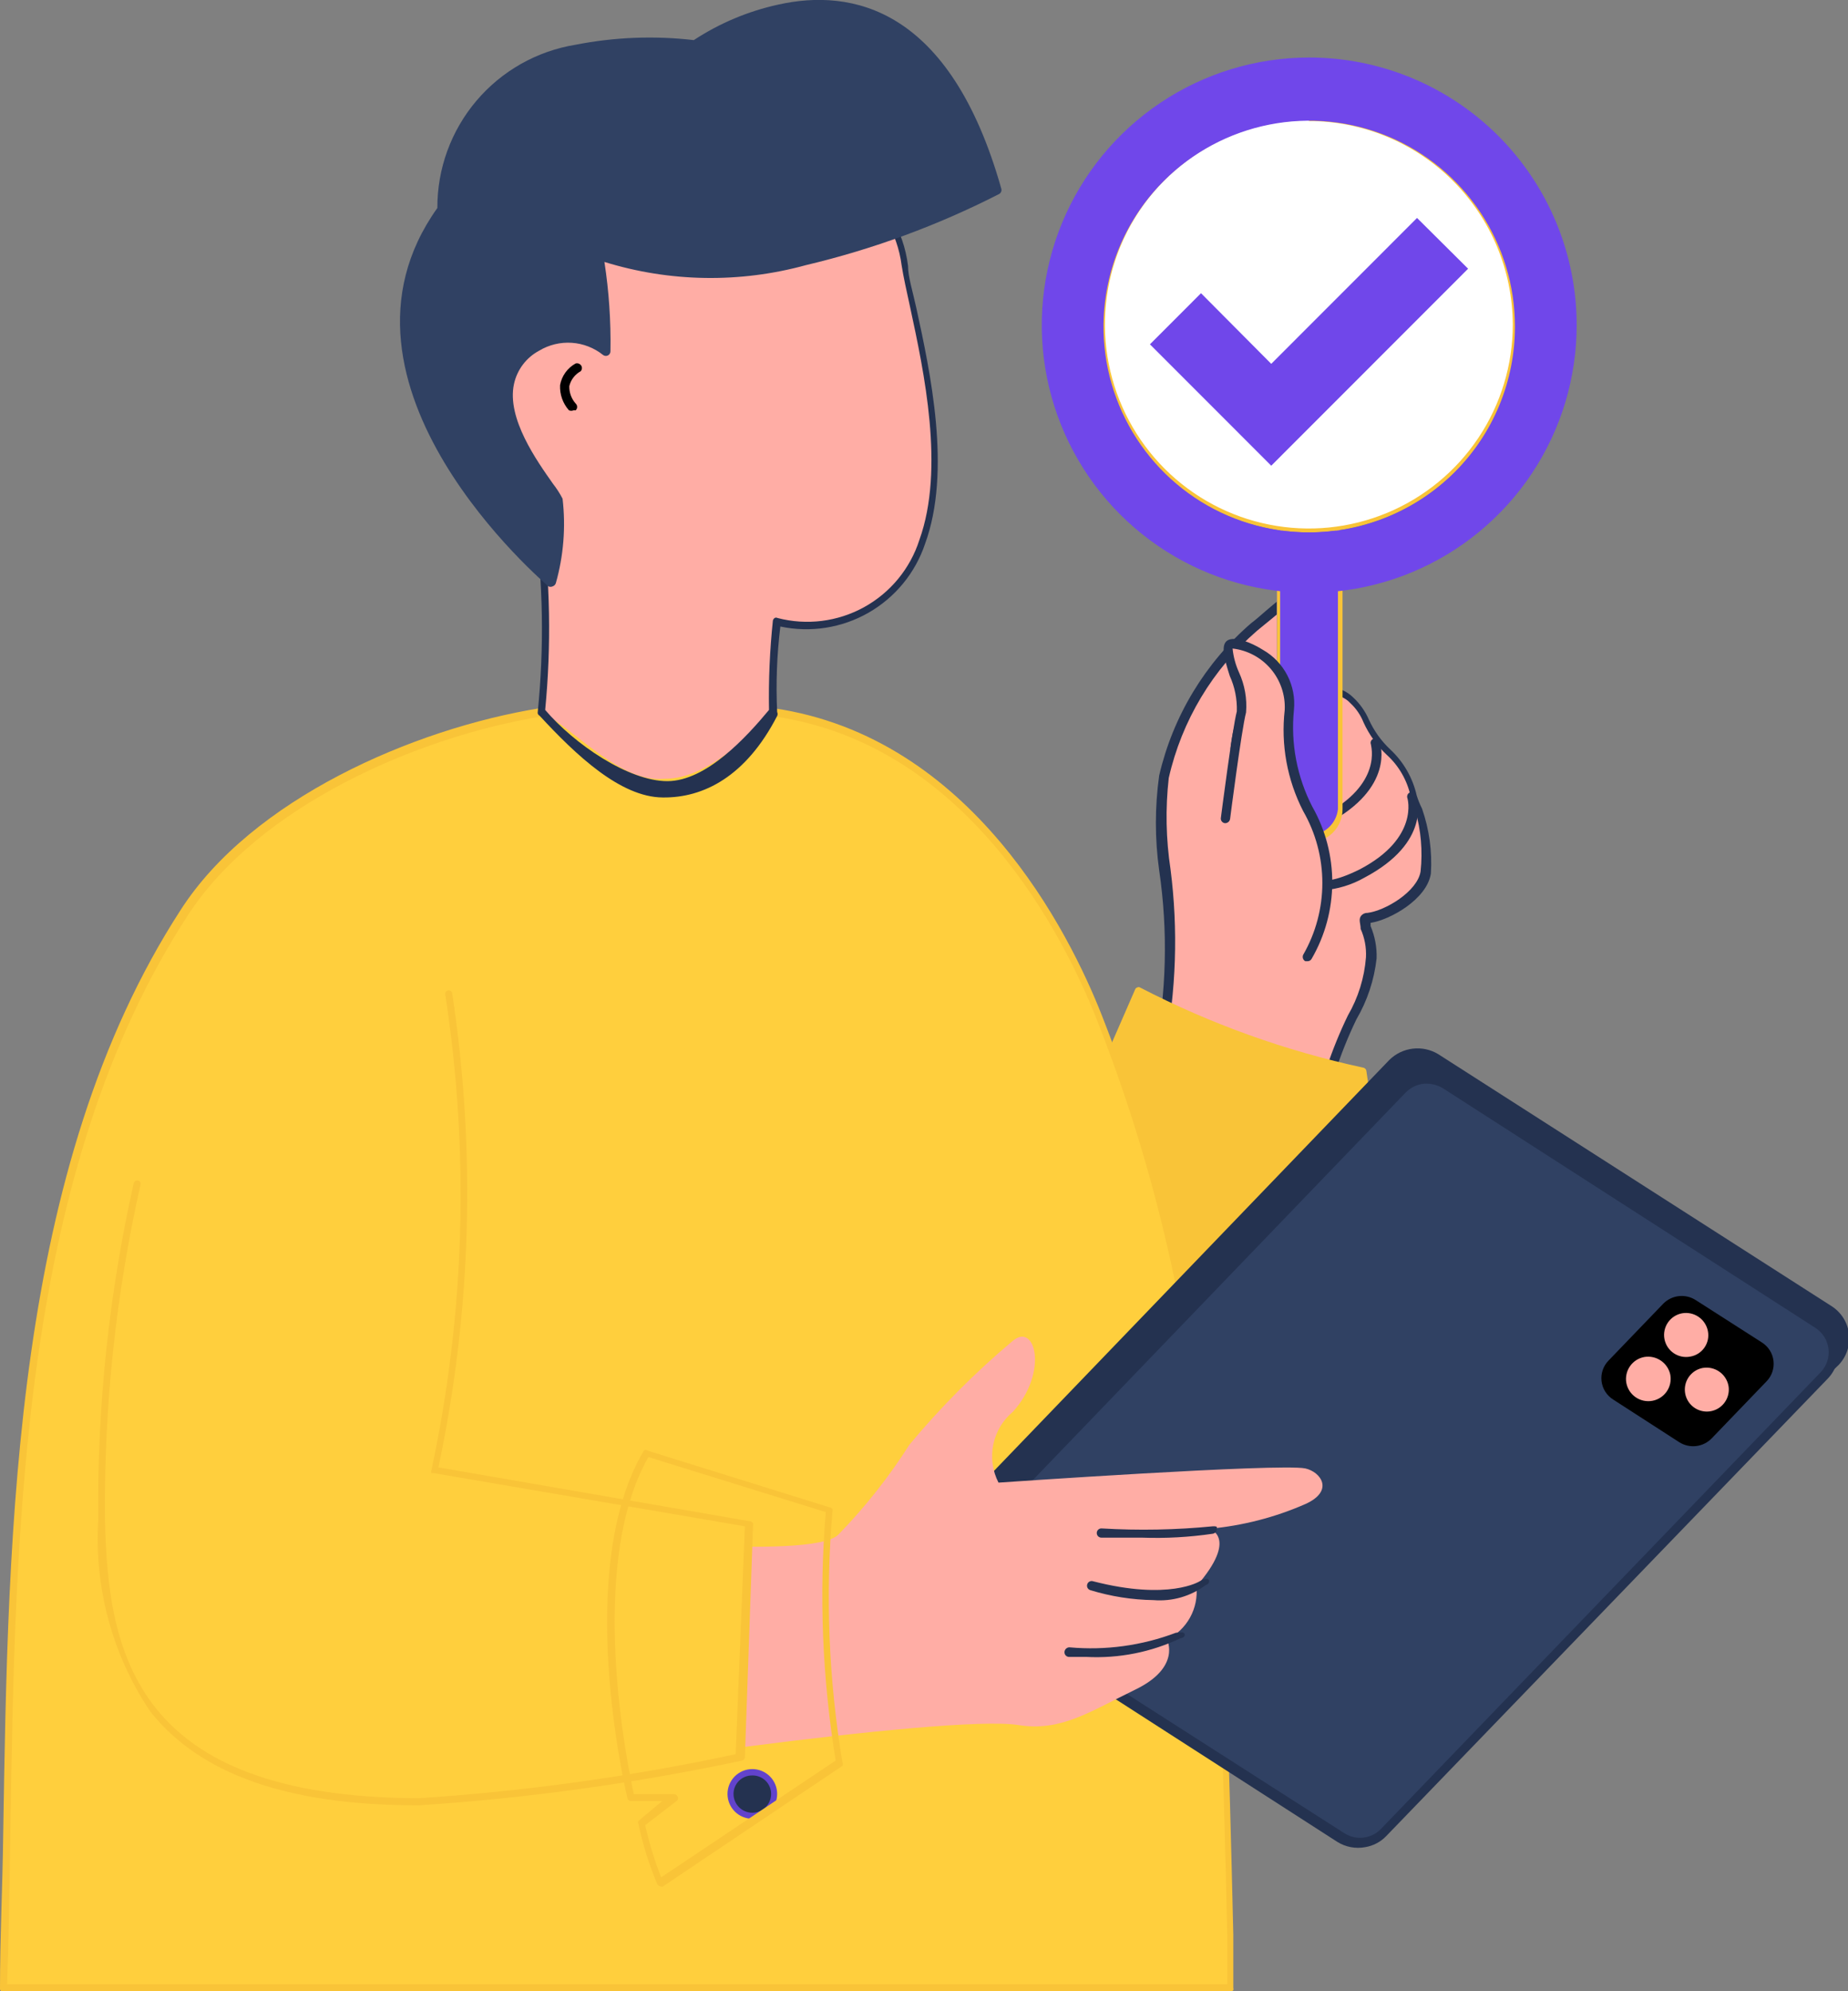 <svg xmlns="http://www.w3.org/2000/svg" width="362" height="390" viewBox="0 0 362 390" fill="none"><rect x="0" y="0" width="362" height="390" fill="#808080" stroke="none"/><g clip-path="url(#clip0_1441_4912)"><path d="M271.74 147.516C266.946 142.997 267.64 140.078 264.792 137.297C261.943 134.516 259.789 134.655 250.895 139.243C247.283 141.014 244.177 143.668 241.863 146.96C241.863 146.96 242.766 136.254 248.811 132.709C254.856 129.163 261.943 120.96 259.025 115.537C257.288 112.201 249.645 120.195 246.032 122.489C237.113 130.085 230.916 140.385 228.383 151.826C226.021 161.35 233.038 187.628 227.758 206.329L258.538 220.858C262.36 200.837 268.961 196.735 269.377 187.281C269.377 181.789 266.529 179.634 268.613 179.425C271.948 179.008 279.105 175.115 279.8 170.527C280.001 166.403 279.435 162.278 278.132 158.361C277.086 154.207 274.867 150.442 271.74 147.516Z" fill="#FFADA5"></path><path d="M277.511 155.787C276.734 152.35 274.943 149.226 272.37 146.819C270.583 145.147 269.142 143.139 268.131 140.91C267.418 139.279 266.377 137.812 265.074 136.6C263.849 135.381 262.214 134.662 260.488 134.584C256.748 135.095 253.166 136.424 249.996 138.477C247.398 139.802 245.047 141.566 243.048 143.691C243.664 139.68 245.743 136.039 248.885 133.472C254.096 130.343 262.781 121.445 259.446 115.049C259.239 114.661 258.928 114.338 258.547 114.116C258.167 113.895 257.732 113.785 257.292 113.798C254.86 113.798 251.247 116.857 248.051 119.568C246.939 120.541 245.897 121.445 245.063 122.071C236.057 129.852 229.756 140.296 227.067 151.894C226.207 158.051 226.207 164.298 227.067 170.456C228.819 182.377 228.514 194.51 226.164 206.327C226.093 206.54 226.103 206.772 226.193 206.977C226.283 207.183 226.446 207.348 226.651 207.44L257.431 221.969H258.265C258.498 221.827 258.671 221.605 258.751 221.343C260.043 213.824 262.382 206.523 265.699 199.653C267.844 195.99 269.193 191.916 269.66 187.696C269.73 185.527 269.327 183.368 268.479 181.37V180.744C272.231 180.188 279.526 176.156 280.291 171.081C280.566 166.767 279.975 162.442 278.553 158.359C278.135 157.533 277.786 156.672 277.511 155.787ZM278.276 170.664C277.65 174.627 271.327 178.381 267.853 178.798C267.592 178.791 267.334 178.852 267.103 178.973C266.872 179.095 266.675 179.274 266.533 179.493C266.116 180.188 266.533 180.953 266.533 181.926C267.315 183.672 267.672 185.578 267.575 187.488C267.265 191.506 266.054 195.403 264.032 198.889C260.826 205.511 258.49 212.522 257.084 219.744L228.11 205.841C230.412 194.117 230.81 182.098 229.291 170.247C228.393 164.333 228.276 158.326 228.943 152.381C231.485 141.163 237.547 131.053 246.244 123.531L249.302 121.028C251.872 118.873 255.624 115.675 257.362 115.675C257.435 115.632 257.519 115.61 257.605 115.61C257.69 115.61 257.774 115.632 257.848 115.675C260.28 120.333 253.679 128.188 247.981 131.595C242.284 135.001 241.033 146.124 241.033 146.611C241.035 146.825 241.103 147.033 241.227 147.207C241.352 147.381 241.527 147.513 241.728 147.584C241.923 147.642 242.133 147.633 242.322 147.557C242.511 147.481 242.669 147.344 242.77 147.167C245.038 144.054 248.015 141.527 251.456 139.798C254.392 137.926 257.678 136.673 261.114 136.113C262.413 136.183 263.634 136.757 264.518 137.712C265.643 138.758 266.521 140.04 267.089 141.466C268.184 143.878 269.742 146.051 271.675 147.862C274.039 150.019 275.667 152.864 276.33 155.996C276.33 156.899 276.886 157.803 277.233 158.707C278.352 162.587 278.706 166.649 278.276 170.664Z" fill="#243250"></path><path d="M269.1 144.674C268.987 144.704 268.881 144.759 268.791 144.833C268.7 144.908 268.626 145 268.573 145.105C268.521 145.21 268.491 145.325 268.486 145.443C268.481 145.56 268.501 145.677 268.544 145.786C268.544 146.133 270.906 153.572 259.234 159.69C255.482 161.567 252.702 161.914 251.521 160.524C250.34 159.133 250.618 155.032 252.702 151.834C253.258 150.93 255.482 147.941 258.052 148.775C258.277 148.808 258.505 148.762 258.699 148.644C258.893 148.527 259.04 148.345 259.114 148.131C259.188 147.916 259.185 147.683 259.105 147.471C259.026 147.258 258.874 147.08 258.678 146.968C257.163 146.684 255.596 146.913 254.225 147.618C252.854 148.322 251.756 149.463 251.104 150.861C248.881 154.267 247.769 159.273 250.131 161.775C250.582 162.26 251.132 162.641 251.744 162.893C252.355 163.145 253.014 163.262 253.675 163.235C255.928 163.09 258.116 162.423 260.067 161.289C273.199 154.337 270.42 145.716 270.281 145.369C270.258 145.241 270.208 145.119 270.133 145.012C270.059 144.905 269.962 144.816 269.85 144.75C269.738 144.684 269.613 144.643 269.483 144.63C269.354 144.616 269.223 144.631 269.1 144.674Z" fill="#243250"></path><path d="M276.256 155.167C276.14 155.206 276.034 155.268 275.942 155.349C275.851 155.43 275.778 155.529 275.726 155.639C275.674 155.75 275.645 155.87 275.64 155.992C275.636 156.113 275.656 156.235 275.7 156.349C275.7 156.349 278.062 164.135 266.389 170.253C261.804 172.547 258.538 173.103 256.94 171.782C255.342 170.461 255.689 164.83 256.245 163.231C256.258 163.014 256.198 162.798 256.073 162.619C255.949 162.44 255.768 162.308 255.56 162.243C255.352 162.179 255.128 162.187 254.925 162.265C254.721 162.344 254.55 162.488 254.439 162.675C254.439 163.023 252.215 170.322 255.759 173.242C256.745 174.019 257.979 174.414 259.233 174.354C262.043 174.141 264.771 173.31 267.223 171.921C280.425 164.969 277.576 156.349 277.437 155.932C277.413 155.803 277.362 155.68 277.289 155.571C277.215 155.461 277.12 155.368 277.01 155.297C276.9 155.225 276.776 155.177 276.646 155.155C276.517 155.132 276.384 155.137 276.256 155.167Z" fill="#243250"></path><path d="M188.157 258.822C179.702 227.245 163.346 198.343 140.632 174.844L110.477 298.239C130.079 308.97 150.731 317.659 172.107 324.17C196.912 331.539 229.568 338.699 251.038 287.116C259.029 268.068 270.979 226.566 270.979 226.566C264.031 226.566 221.161 206.197 221.161 206.197L188.157 258.822Z" fill="#7047EA"></path><path d="M200.387 329.94C190.7 329.601 181.109 327.893 171.9 324.865C150.47 318.379 129.77 309.689 110.13 298.935C110.046 298.825 110 298.691 110 298.552C110 298.414 110.046 298.279 110.13 298.17L140.285 174.844C140.317 174.727 140.379 174.621 140.464 174.536C140.55 174.451 140.656 174.389 140.772 174.357C140.881 174.307 140.999 174.281 141.119 174.281C141.239 174.281 141.358 174.307 141.467 174.357C163.77 197.639 179.914 226.122 188.436 257.223L220.884 205.988C221.005 205.898 221.151 205.849 221.301 205.849C221.452 205.849 221.598 205.898 221.718 205.988C222.135 205.988 264.241 226.01 271.328 226.288C271.404 226.251 271.487 226.232 271.571 226.232C271.656 226.232 271.739 226.251 271.814 226.288C271.863 226.385 271.889 226.492 271.889 226.6C271.889 226.709 271.863 226.816 271.814 226.913C271.814 227.33 259.447 268.625 251.526 287.534C237.768 320.764 219.286 329.94 200.387 329.94ZM111.173 297.892C130.632 308.445 151.09 317.038 172.247 323.544C193.092 329.731 227.832 340.09 250.345 286.908C257.293 269.528 268.549 233.031 270.286 227.191C253.657 221.552 237.411 214.841 221.649 207.1L188.645 259.17C188.542 259.239 188.421 259.275 188.297 259.275C188.174 259.275 188.053 259.239 187.95 259.17C187.816 259.136 187.693 259.067 187.595 258.969C187.497 258.871 187.428 258.748 187.394 258.614C179.019 227.614 163.069 199.184 140.98 175.887L111.173 297.892Z" fill="#F9C438"></path><path d="M271.324 225.663C265.695 225.663 236.583 212.315 221.853 205.363C221.646 205.276 221.415 205.263 221.2 205.326C220.985 205.39 220.798 205.525 220.671 205.711L188.501 256.529C179.819 225.596 163.583 197.31 141.254 174.219L140.003 175.54C162.537 198.9 178.771 227.605 187.181 258.962C187.243 259.131 187.345 259.283 187.478 259.404C187.611 259.525 187.771 259.612 187.945 259.657C188.131 259.699 188.325 259.681 188.499 259.606C188.674 259.531 188.82 259.403 188.918 259.24L221.783 207.31C237.432 214.996 253.563 221.661 270.073 227.262C268.127 233.866 257.358 269.598 250.201 286.7C228.036 339.743 193.157 329.385 172.381 323.197C151.155 316.702 130.644 308.06 111.168 297.406L110.195 299.005C129.857 309.799 150.58 318.535 172.034 325.074C181.269 328.096 190.882 329.804 200.591 330.149C219.629 330.149 238.181 320.973 252.077 287.465C259.998 268.625 272.227 227.262 272.366 226.844C272.396 226.711 272.398 226.574 272.371 226.44C272.345 226.306 272.29 226.179 272.212 226.068C272.133 225.956 272.032 225.863 271.915 225.793C271.798 225.723 271.667 225.679 271.532 225.663H271.324Z" fill="black"></path><path d="M222.829 194.094L205.945 232.746C224.775 259.719 260.975 257.912 260.975 257.912L263.337 245.746L266.394 258.051C268.972 258.24 271.562 257.957 274.037 257.217L267.089 209.875C251.685 206.663 236.793 201.353 222.829 194.094Z" fill="#F9C438"></path><path d="M267.992 258.82H266.325C266.325 258.82 265.769 258.82 265.769 258.264L263.406 249.018L261.669 258.125C261.64 258.273 261.563 258.407 261.45 258.507C261.337 258.608 261.195 258.669 261.044 258.681C261.044 258.681 224.219 260.21 205.459 233.237C205.409 233.128 205.383 233.009 205.383 232.889C205.383 232.769 205.409 232.651 205.459 232.542L222.343 193.82C222.373 193.721 222.426 193.632 222.499 193.559C222.572 193.486 222.661 193.432 222.76 193.403C222.844 193.354 222.94 193.328 223.038 193.328C223.135 193.328 223.231 193.354 223.315 193.403C237.146 200.557 251.867 205.84 267.089 209.114C267.223 209.147 267.346 209.217 267.444 209.315C267.542 209.413 267.611 209.536 267.645 209.67L274.593 257.012C274.613 257.095 274.617 257.18 274.603 257.264C274.59 257.347 274.559 257.427 274.514 257.499C274.468 257.57 274.409 257.632 274.339 257.68C274.269 257.728 274.19 257.761 274.107 257.777C272.135 258.438 270.072 258.79 267.992 258.82ZM266.95 257.221C269.077 257.312 271.205 257.102 273.273 256.595L266.325 210.296C251.382 207.066 236.924 201.901 223.315 194.932L206.918 232.542C223.246 255.9 253.262 257.221 259.724 257.221H260.419L262.642 245.611C262.681 245.468 262.761 245.339 262.872 245.24C262.983 245.141 263.12 245.077 263.267 245.055C263.422 245.054 263.571 245.11 263.687 245.213C263.802 245.316 263.876 245.458 263.893 245.611L266.95 257.221Z" fill="#F9C438"></path><path d="M265.278 223.993C264.57 223.935 263.867 224.158 263.321 224.613C262.775 225.068 262.43 225.719 262.359 226.427C262.387 227.083 262.652 227.707 263.104 228.183C263.557 228.659 264.167 228.954 264.821 229.014C265.476 229.073 266.129 228.893 266.66 228.507C267.191 228.12 267.564 227.554 267.709 226.913C267.768 226.205 267.545 225.502 267.09 224.956C266.636 224.41 265.985 224.064 265.278 223.993Z" fill="#085383"></path><path d="M265.348 223.083C264.828 222.891 264.27 222.821 263.718 222.879C263.167 222.938 262.636 223.122 262.167 223.419C261.698 223.715 261.303 224.116 261.014 224.59C260.725 225.063 260.549 225.597 260.499 226.15C260.449 226.703 260.527 227.26 260.727 227.778C260.927 228.296 261.244 228.76 261.652 229.136C262.061 229.511 262.55 229.788 263.083 229.944C263.615 230.1 264.176 230.131 264.723 230.035C265.624 230.039 266.494 229.706 267.162 229.102C267.831 228.497 268.249 227.665 268.336 226.767C268.412 225.812 268.113 224.864 267.502 224.126C266.917 223.552 266.161 223.186 265.348 223.083ZM265.348 228.366C265.095 228.384 264.842 228.347 264.605 228.256C264.368 228.166 264.154 228.025 263.978 227.843C263.801 227.661 263.667 227.442 263.584 227.203C263.501 226.963 263.471 226.709 263.496 226.456C263.522 226.204 263.603 225.961 263.733 225.743C263.862 225.525 264.038 225.338 264.248 225.196C264.457 225.053 264.695 224.958 264.946 224.917C265.196 224.877 265.452 224.891 265.696 224.96C265.922 224.954 266.147 225.002 266.352 225.098C266.557 225.195 266.737 225.338 266.877 225.516C267.148 225.903 267.294 226.364 267.294 226.837C267.273 227.095 267.195 227.345 267.066 227.569C266.937 227.793 266.759 227.985 266.546 228.132C266.333 228.278 266.09 228.375 265.835 228.416C265.579 228.456 265.318 228.44 265.07 228.366H265.348Z" fill="black"></path><path d="M151.401 139.592C136.347 137.542 121.084 137.542 106.03 139.592C80.669 143.694 49.819 157.528 35.992 178.87C-2.153 237.405 2.78 323.747 0.695 389.303H241.102C239.296 314.154 239.157 260.138 215.255 199.378C205.805 175.255 185.239 144.459 151.401 139.592Z" fill="#FFCF3D"></path><path d="M241.102 390.005H0.695C0.618 390.037 0.535 390.054 0.452 390.054C0.368 390.054 0.285 390.037 0.209 390.005C0.119 389.915 0.053 389.805 0.017 389.683C-0.02 389.562 -0.025 389.433 7.00597e-05 389.309C7.00597e-05 379.716 0.486 369.914 0.625 359.486C1.598 298.17 2.71 228.652 35.366 178.251C49.263 156.561 80.877 142.727 105.821 138.694C120.971 136.685 136.32 136.685 151.47 138.694C190.38 144.325 209.488 182.7 215.88 198.967C238.739 257.224 239.921 308.251 241.588 378.882V389.309C241.641 389.467 241.641 389.638 241.588 389.796C241.527 389.864 241.452 389.918 241.368 389.954C241.284 389.99 241.193 390.007 241.102 390.005ZM1.39 388.614H240.407V378.951C238.739 308.39 237.558 257.432 214.838 199.662C208.515 183.673 189.755 145.785 151.54 140.293C136.529 138.279 121.318 138.279 106.307 140.293C81.711 144.256 50.722 157.882 36.825 179.224C4.099 229.416 2.988 298.379 2.015 359.486C1.876 369.636 1.737 379.299 1.39 388.614Z" fill="#F9C438"></path><path d="M106.031 139.391C106.031 139.391 141.258 223.578 149.179 238.872C149.179 238.872 153.578 181.305 151.403 139.599C151.403 139.599 135.752 177.651 106.031 139.391Z" fill="#FFCF3D"></path><path d="M135.212 31.417C128.264 32.877 95.399 38.855 94.148 71.043C94.148 75.283 104.64 96.069 105.404 101.353C107.106 113.96 107.316 126.723 106.03 139.38C112.985 143.189 121.582 153.439 130.266 152.525C138.195 152.525 146.263 144.762 151.401 139.38C151.218 133.438 151.45 127.492 152.096 121.583C157.935 123.144 164.149 122.407 169.461 119.523C174.773 116.639 178.778 111.828 180.653 106.08C187.046 88.561 178.986 63.187 177.249 51.995C173.705 29.679 150.707 27.802 135.212 31.417Z" fill="#FFADA5"></path><path d="M129.808 156.188C121.562 156.129 112.896 147.968 105.682 140.155C105.554 140.095 105.45 139.994 105.387 139.868C105.324 139.741 105.306 139.598 105.335 139.46C106.613 126.85 106.404 114.133 104.709 101.572C103.291 96.805 101.502 92.156 99.359 87.668C96.736 82.433 94.754 76.901 93.453 71.192C94.287 50.337 107.975 36.433 134.239 31.149H135.073C145.921 28.052 157.552 29.351 167.451 34.764C170.308 36.754 172.713 39.324 174.509 42.307C176.305 45.289 177.451 48.618 177.873 52.075C177.873 54.23 178.777 57.01 179.472 60.208C182.251 72.93 186.42 92.256 181.209 106.508C179.294 112.218 175.346 117.024 170.119 120.011C164.891 122.998 158.749 123.957 152.86 122.706C152.179 128.262 151.97 133.867 152.235 139.46C152.296 139.578 152.327 139.709 152.327 139.842C152.327 139.975 152.296 140.106 152.235 140.224C146.125 152.078 137.801 156.3 129.808 156.188ZM106.794 139.042C112.439 145.684 123.086 152.991 130.722 152.991C138.359 152.991 146.263 144.314 150.637 139.042C150.534 133.193 150.789 127.342 151.401 121.524C151.453 121.324 151.576 121.151 151.748 121.037C151.833 120.988 151.929 120.963 152.026 120.963C152.124 120.963 152.22 120.988 152.304 121.037C158.013 122.527 164.075 121.772 169.245 118.928C174.414 116.083 178.298 111.365 180.097 105.743C185.1 91.839 181 72.791 178.29 60.208C177.596 57.01 176.97 54.23 176.623 52.005C176.21 48.762 175.118 45.643 173.418 42.852C171.718 40.061 169.448 37.66 166.756 35.807C162.042 33.169 156.854 31.486 151.489 30.853C146.124 30.221 140.688 30.652 135.49 32.123H134.656C109.087 37.684 95.677 50.684 94.912 70.914C96.267 76.397 98.224 81.713 100.749 86.764C102.94 91.375 104.73 96.167 106.099 101.085C107.782 113.669 108.015 126.405 106.794 139.042Z" fill="#243250"></path><path d="M152.446 0.902C146.555 2.189 140.951 4.545 135.909 7.854C128.196 6.961 120.392 7.266 112.772 8.758C105.188 9.984 98.29 13.879 93.322 19.742C88.354 25.605 85.642 33.05 85.674 40.736C60.869 75.496 107.005 114.426 107.422 114.843C107.552 114.905 107.694 114.937 107.839 114.937C107.983 114.937 108.125 114.905 108.256 114.843C108.402 114.796 108.535 114.715 108.643 114.606C108.752 114.497 108.834 114.364 108.881 114.218C110.399 108.842 110.847 103.221 110.201 97.672C109.668 96.643 109.04 95.665 108.325 94.752C105.198 90.303 99.223 81.961 100.682 75.218C100.98 73.835 101.576 72.534 102.428 71.406C103.28 70.277 104.368 69.348 105.615 68.683C107.536 67.528 109.764 66.99 111.999 67.139C114.235 67.288 116.372 68.118 118.122 69.517C118.259 69.625 118.424 69.69 118.597 69.706C118.77 69.722 118.944 69.687 119.099 69.607C119.253 69.526 119.38 69.402 119.466 69.251C119.551 69.099 119.591 68.926 119.581 68.752C119.681 62.913 119.286 57.076 118.4 51.303C131.227 55.27 144.919 55.487 157.866 51.929C170.975 48.822 183.665 44.154 195.664 38.025C195.853 37.935 196.005 37.782 196.094 37.591C196.183 37.401 196.203 37.186 196.15 36.982C186.075 1.319 166.759 -2.296 152.446 0.902Z" fill="#304163"></path><path d="M147.372 346.484C146.082 346.484 144.844 346.997 143.932 347.91C143.02 348.822 142.508 350.06 142.508 351.351C142.508 352.641 143.02 353.879 143.932 354.792C144.844 355.704 146.082 356.217 147.372 356.217C148.661 356.217 149.899 355.704 150.811 354.792C151.723 353.879 152.235 352.641 152.235 351.351C152.235 350.06 151.723 348.822 150.811 347.91C149.899 346.997 148.661 346.484 147.372 346.484Z" fill="#6243CC"></path><path d="M147.37 355.032C146.886 355.032 146.408 354.937 145.961 354.751C145.514 354.566 145.108 354.295 144.766 353.953C144.424 353.611 144.153 353.204 143.968 352.757C143.783 352.31 143.688 351.831 143.688 351.347C143.687 350.867 143.783 350.391 143.969 349.948C144.155 349.505 144.427 349.103 144.77 348.766C145.113 348.43 145.52 348.165 145.966 347.987C146.412 347.81 146.89 347.723 147.37 347.732C147.85 347.723 148.328 347.81 148.774 347.987C149.22 348.165 149.627 348.43 149.97 348.766C150.313 349.103 150.585 349.505 150.771 349.948C150.957 350.391 151.053 350.867 151.053 351.347C151.053 352.325 150.665 353.262 149.974 353.953C149.283 354.644 148.347 355.032 147.37 355.032ZM281.261 207.235C279.941 206.457 278.401 206.138 276.881 206.326C275.36 206.515 273.944 207.201 272.854 208.278L186.627 297.818C185.939 298.5 185.411 299.327 185.081 300.239C184.752 301.151 184.629 302.124 184.722 303.089C184.815 304.054 185.122 304.986 185.619 305.818C186.117 306.65 186.794 307.36 187.6 307.898L260.834 354.545C262.147 355.332 263.682 355.663 265.203 355.487C266.723 355.311 268.142 354.638 269.241 353.572L359.567 266.396C360.233 265.7 360.736 264.865 361.042 263.952C361.348 263.038 361.447 262.068 361.335 261.112C361.222 260.155 360.899 259.235 360.389 258.418C359.879 257.601 359.195 256.907 358.386 256.385L281.261 207.235Z" fill="#243250"></path><path d="M281.752 206.473C280.258 205.563 278.504 205.179 276.767 205.38C275.03 205.582 273.41 206.358 272.163 207.585L185.937 297.195C185.174 297.99 184.597 298.946 184.249 299.992C183.9 301.038 183.789 302.148 183.922 303.243C184.013 304.353 184.37 305.426 184.963 306.37C185.555 307.313 186.366 308.101 187.326 308.665L260.282 355.59C261.908 356.636 263.867 357.033 265.771 356.703C267.334 356.444 268.771 355.688 269.871 354.548L360.197 267.302C360.954 266.5 361.526 265.541 361.871 264.494C362.216 263.446 362.326 262.335 362.194 261.24C362.061 260.145 361.689 259.092 361.104 258.157C360.518 257.223 359.734 256.428 358.807 255.831L281.752 206.473ZM358.599 266.05L268.273 353.227C267.45 354.085 266.382 354.667 265.215 354.895C263.77 355.151 262.282 354.854 261.046 354.061L188.299 307.136C187.602 306.676 187.012 306.072 186.569 305.364C186.125 304.657 185.839 303.862 185.728 303.034C185.645 302.205 185.738 301.367 186.002 300.576C186.265 299.786 186.693 299.06 187.257 298.446L273.484 208.906C274.325 208.035 275.419 207.451 276.61 207.237C278.056 206.952 279.555 207.252 280.779 208.072L357.557 257.221C358.251 257.667 358.841 258.258 359.285 258.955C359.729 259.651 360.016 260.435 360.127 261.253C360.232 262.116 360.149 262.991 359.886 263.819C359.622 264.646 359.183 265.407 358.599 266.05Z" fill="#243250"></path><path d="M283.138 212.379C281.825 211.592 280.289 211.261 278.769 211.437C277.248 211.613 275.829 212.286 274.73 213.352L188.503 302.961C187.851 303.651 187.359 304.475 187.061 305.376C186.763 306.277 186.667 307.232 186.78 308.174C186.893 309.117 187.212 310.022 187.714 310.828C188.215 311.633 188.888 312.317 189.685 312.833L262.64 359.828C263.932 360.616 265.444 360.96 266.949 360.81C268.454 360.659 269.868 360.022 270.978 358.994L357.344 269.384C357.958 268.657 358.416 267.812 358.69 266.901C358.964 265.99 359.048 265.033 358.938 264.088C358.827 263.143 358.524 262.231 358.046 261.408C357.569 260.585 356.928 259.869 356.163 259.304L283.138 212.379Z" fill="#304163"></path><path d="M266.326 361.499C264.9 361.482 263.506 361.073 262.296 360.317L189.271 313.601C188.323 313.063 187.515 312.31 186.911 311.402C186.308 310.493 185.927 309.456 185.798 308.373C185.67 307.291 185.798 306.193 186.172 305.169C186.545 304.145 187.155 303.223 187.951 302.478L274.177 212.868C275.372 211.653 276.945 210.88 278.638 210.678C280.33 210.476 282.04 210.856 283.488 211.756L356.513 258.751C357.443 259.31 358.228 260.079 358.808 260.996C359.387 261.914 359.743 262.954 359.848 264.034C359.96 265.096 359.837 266.169 359.489 267.178C359.141 268.187 358.576 269.107 357.833 269.874L271.607 359.414C270.923 360.114 270.099 360.661 269.189 361.021C268.279 361.38 267.303 361.543 266.326 361.499ZM279.527 211.825C278.724 211.818 277.928 211.974 277.187 212.285C276.447 212.596 275.777 213.054 275.22 213.633L188.993 303.451C188.386 304.066 187.926 304.812 187.649 305.63C187.372 306.449 187.285 307.321 187.395 308.178C187.503 309.034 187.795 309.856 188.251 310.588C188.707 311.32 189.315 311.945 190.035 312.419L263.06 359.344C264.262 360.175 265.722 360.547 267.175 360.394C268.628 360.241 269.978 359.573 270.981 358.51L356.861 268.9C357.456 268.277 357.907 267.53 358.183 266.714C358.459 265.897 358.553 265.03 358.459 264.173C358.362 263.306 358.067 262.473 357.597 261.737C357.127 261.002 356.495 260.385 355.749 259.932L282.793 212.938C281.808 212.342 280.678 212.029 279.527 212.034V211.825Z" fill="#F9C438"></path><path d="M283.625 211.611C282.139 210.678 280.379 210.279 278.636 210.481C276.892 210.683 275.27 211.474 274.037 212.724L187.602 302.264C186.829 303.055 186.242 304.008 185.885 305.055C185.527 306.101 185.407 307.215 185.533 308.313C185.66 309.412 186.029 310.469 186.616 311.407C187.202 312.344 187.99 313.14 188.922 313.734L261.947 360.729C263.58 361.757 265.54 362.13 267.436 361.772C268.999 361.513 270.436 360.757 271.536 359.617L358.04 270.007C358.803 269.211 359.38 268.256 359.728 267.21C360.077 266.164 360.188 265.053 360.055 263.959C359.913 262.863 359.535 261.81 358.948 260.874C358.36 259.938 357.576 259.14 356.651 258.536L283.625 211.611ZM356.651 268.756L270.424 358.296C269.523 359.188 268.351 359.755 267.093 359.906C265.834 360.057 264.562 359.784 263.476 359.13L190.172 312.205C189.474 311.757 188.884 311.161 188.443 310.458C188.002 309.755 187.722 308.964 187.622 308.14C187.522 307.317 187.606 306.481 187.867 305.694C188.127 304.906 188.559 304.186 189.13 303.585L275.357 213.975C276.207 213.115 277.297 212.534 278.484 212.306C279.928 212.089 281.403 212.384 282.653 213.141L355.608 260.066C356.312 260.519 356.906 261.121 357.351 261.83C357.795 262.539 358.078 263.337 358.179 264.167C358.281 264.998 358.197 265.84 357.932 266.634C357.668 267.428 357.23 268.153 356.651 268.756Z" fill="#243250"></path><path d="M332.196 254.645C331.214 254.004 330.041 253.723 328.876 253.85C327.71 253.977 326.625 254.503 325.804 255.341L315.104 266.464C314.586 266.991 314.192 267.627 313.953 268.326C313.714 269.026 313.635 269.77 313.722 270.504C313.808 271.238 314.059 271.943 314.454 272.567C314.85 273.192 315.38 273.719 316.007 274.111L328.93 282.453C329.92 283.085 331.098 283.355 332.263 283.215C333.429 283.076 334.51 282.536 335.323 281.688L346.023 270.565C346.541 270.038 346.934 269.402 347.173 268.702C347.412 268.003 347.492 267.259 347.405 266.525C347.318 265.791 347.068 265.086 346.672 264.461C346.277 263.837 345.746 263.31 345.12 262.918L332.196 254.645Z" fill="black"></path><path d="M329.484 257.218C328.928 257.323 328.397 257.536 327.923 257.846C327.449 258.157 327.041 258.557 326.721 259.025C326.402 259.493 326.178 260.019 326.062 260.574C325.946 261.129 325.94 261.701 326.045 262.258C326.15 262.815 326.363 263.345 326.673 263.82C326.983 264.294 327.384 264.703 327.851 265.022C328.319 265.342 328.845 265.566 329.4 265.682C329.954 265.798 330.526 265.804 331.082 265.699C331.643 265.607 332.18 265.404 332.66 265.1C333.141 264.797 333.555 264.4 333.879 263.933C334.204 263.466 334.43 262.938 334.547 262.382C334.663 261.826 334.666 261.251 334.556 260.694C334.337 259.564 333.682 258.565 332.733 257.915C331.784 257.264 330.617 257.014 329.484 257.218ZM322.119 265.768C320.977 265.972 319.962 266.621 319.298 267.572C318.633 268.524 318.374 269.7 318.576 270.843C318.788 271.986 319.445 272.999 320.402 273.657C321.36 274.315 322.54 274.566 323.683 274.354C324.825 274.142 325.837 273.485 326.495 272.526C327.153 271.568 327.403 270.388 327.191 269.244C326.956 268.123 326.297 267.136 325.352 266.488C324.407 265.841 323.249 265.583 322.119 265.768ZM333.514 267.924C332.682 268.087 331.916 268.493 331.313 269.091C330.71 269.689 330.297 270.451 330.126 271.283C329.954 272.114 330.032 272.978 330.35 273.766C330.667 274.553 331.21 275.229 331.911 275.709C332.611 276.189 333.437 276.451 334.285 276.463C335.134 276.474 335.967 276.235 336.68 275.775C337.393 275.314 337.955 274.653 338.294 273.875C338.633 273.097 338.735 272.236 338.586 271.399C338.367 270.269 337.712 269.271 336.763 268.621C335.814 267.97 334.647 267.72 333.514 267.924ZM255.695 287.597C250.622 286.555 195.593 290.378 195.593 290.378C194.414 288.082 194.054 285.453 194.572 282.925C195.09 280.396 196.455 278.121 198.442 276.474C205.39 268.758 202.819 258.956 198.442 262.571C191.083 268.739 184.293 275.556 178.153 282.94C174.135 289.263 169.478 295.156 164.257 300.528C159.115 305.95 109.227 300.528 109.227 300.528L103.391 348.774C104.363 347.592 185.588 335.635 199.484 337.859C207.822 339.18 213.38 335.287 222.413 330.907C231.445 326.528 228.597 321.105 228.597 321.105C230.508 320.165 232.085 318.661 233.116 316.797C234.147 314.933 234.582 312.797 234.364 310.678C242.771 301.014 236.865 299.416 236.865 299.416C243.387 298.829 249.77 297.186 255.764 294.549C261.392 291.977 258.752 288.293 255.695 287.597Z" fill="#FFADA5"></path><path d="M234.991 309.705C234.991 309.705 229.016 313.529 214.147 309.705C214.028 309.662 213.902 309.645 213.777 309.654C213.651 309.663 213.529 309.698 213.418 309.757C213.306 309.815 213.209 309.897 213.131 309.996C213.053 310.095 212.997 310.209 212.965 310.331C212.901 310.561 212.931 310.808 213.048 311.016C213.165 311.225 213.361 311.378 213.591 311.443C217.601 312.67 221.765 313.326 225.958 313.39C229.637 313.692 233.298 312.628 236.242 310.4C236.659 310.4 237.075 309.705 236.728 309.357C236.381 309.01 235.408 309.427 234.991 309.705ZM237.631 298.93C230.358 299.644 223.04 299.784 215.745 299.347C215.505 299.347 215.275 299.442 215.106 299.611C214.937 299.781 214.841 300.011 214.841 300.251C214.841 300.49 214.937 300.72 215.106 300.89C215.275 301.059 215.505 301.154 215.745 301.154H223.666C228.311 301.323 232.963 301.067 237.562 300.39C237.681 300.373 237.796 300.332 237.899 300.27C238.002 300.208 238.092 300.126 238.163 300.029C238.235 299.932 238.286 299.822 238.314 299.704C238.342 299.587 238.346 299.466 238.326 299.347C238.535 298.93 238.118 298.93 237.631 298.93ZM230.336 319.785C223.692 322.3 216.565 323.275 209.491 322.636C209.245 322.635 209.007 322.728 208.827 322.896C208.646 323.063 208.536 323.293 208.518 323.539C208.509 323.658 208.523 323.778 208.56 323.891C208.597 324.004 208.656 324.109 208.733 324.199C208.811 324.29 208.905 324.364 209.011 324.418C209.118 324.472 209.234 324.504 209.352 324.513H212.757C219.151 324.853 225.529 323.586 231.309 320.828C231.795 320.828 232.281 320.341 232.003 319.924C231.725 319.507 230.753 319.785 230.336 319.785Z" fill="#243250"></path><path d="M85.043 287.811C91.679 257.195 92.644 225.621 87.891 194.656L27.164 231.918C22.28 253.468 19.948 275.518 20.216 297.613C20.772 323.266 25.705 352.603 81.985 352.881C103.224 351.508 124.333 348.58 145.144 344.121L147.09 298.517L85.043 287.811Z" fill="#FFCF3D"></path><path d="M82.129 353.576H81.713C56.143 353.576 39.051 347.389 29.393 335.153C21.992 324.09 18.428 310.901 19.248 297.613C19.012 275.451 21.343 253.335 26.197 231.71C26.245 231.536 26.36 231.389 26.515 231.298C26.671 231.207 26.855 231.18 27.03 231.223C27.121 231.238 27.208 231.273 27.284 231.325C27.36 231.377 27.424 231.446 27.47 231.525C27.517 231.605 27.545 231.694 27.553 231.786C27.561 231.878 27.549 231.971 27.517 232.057C22.68 253.568 20.348 275.566 20.569 297.613C21.124 323.891 26.405 351.907 81.643 352.186H82.06C102.924 350.827 123.662 347.946 144.107 343.565L145.914 298.934L84.909 288.506C84.909 288.506 84.561 288.506 84.492 288.506C84.433 288.349 84.433 288.177 84.492 288.02C91.082 257.325 92.001 225.682 87.201 194.656C87.201 194.472 87.275 194.295 87.405 194.165C87.535 194.034 87.712 193.961 87.896 193.961C88.081 193.961 88.257 194.034 88.388 194.165C88.518 194.295 88.591 194.472 88.591 194.656C93.266 225.48 92.348 256.896 85.881 287.394L146.956 297.961C147.045 297.969 147.132 297.995 147.21 298.039C147.288 298.083 147.356 298.144 147.408 298.216C147.461 298.289 147.498 298.372 147.515 298.46C147.533 298.548 147.532 298.638 147.512 298.726L145.914 344.121C145.917 344.284 145.863 344.443 145.762 344.57C145.66 344.697 145.517 344.784 145.358 344.817C124.521 349.26 103.389 352.187 82.129 353.576Z" fill="#F9C438"></path><path d="M129.237 369.421C129.029 369.346 128.856 369.197 128.751 369.003C127.147 365.215 125.914 361.281 125.068 357.255C125.005 357.162 124.972 357.053 124.972 356.942C124.972 356.83 125.005 356.721 125.068 356.629L129.723 352.736H123.609C123.456 352.743 123.304 352.699 123.179 352.611C123.053 352.523 122.96 352.396 122.914 352.249C122.497 350.442 112.353 307.34 126.11 284.121C126.213 284.023 126.35 283.969 126.492 283.969C126.635 283.969 126.771 284.023 126.875 284.121L162.588 295.244C162.668 295.251 162.746 295.276 162.816 295.317C162.886 295.357 162.946 295.413 162.992 295.479C163.039 295.545 163.07 295.62 163.084 295.7C163.098 295.779 163.095 295.861 163.074 295.939C161.662 312.362 162.315 328.898 165.02 345.158C165.081 345.264 165.113 345.384 165.113 345.506C165.113 345.628 165.081 345.748 165.02 345.854L129.723 369.56L129.237 369.421ZM126.388 357.463C127.16 360.947 128.206 364.364 129.515 367.683L163.7 344.811C161.075 328.729 160.421 312.388 161.754 296.148L127.013 285.372C114.785 306.854 123.053 346.34 124.165 351.415H132.016C132.161 351.403 132.306 351.437 132.431 351.512C132.555 351.587 132.653 351.699 132.711 351.832C132.778 351.949 132.813 352.08 132.813 352.215C132.813 352.349 132.778 352.481 132.711 352.597L126.388 357.463Z" fill="#F9C438"></path><path d="M112.768 71.183C111.974 71.616 111.287 72.222 110.758 72.956C110.229 73.69 109.871 74.533 109.711 75.424C109.625 77.233 110.249 79.004 111.448 80.36C111.59 80.423 111.744 80.456 111.9 80.456C112.055 80.456 112.209 80.423 112.351 80.36H112.768C112.859 80.275 112.931 80.173 112.98 80.059C113.029 79.946 113.055 79.823 113.055 79.699C113.055 79.576 113.029 79.453 112.98 79.339C112.931 79.226 112.859 79.124 112.768 79.039C111.934 78.104 111.487 76.886 111.517 75.632C111.663 75.017 111.936 74.439 112.319 73.937C112.702 73.434 113.187 73.017 113.741 72.713C113.902 72.544 113.992 72.32 113.992 72.087C113.992 71.854 113.902 71.63 113.741 71.461C113.62 71.33 113.465 71.235 113.293 71.186C113.122 71.137 112.94 71.136 112.768 71.183Z" fill="black"></path><path d="M256.386 164.552C255.575 164.58 254.766 164.444 254.009 164.153C253.251 163.861 252.56 163.42 251.976 162.856C251.393 162.291 250.929 161.615 250.612 160.867C250.295 160.12 250.132 159.316 250.133 158.504V106.017C250.133 104.413 250.77 102.874 251.903 101.74C253.037 100.606 254.575 99.969 256.178 99.969C257.781 99.969 259.318 100.606 260.452 101.74C261.586 102.874 262.223 104.413 262.223 106.017V158.504C262.224 160.072 261.615 161.58 260.526 162.708C259.438 163.837 257.953 164.498 256.386 164.552Z" fill="#7047EA"></path><path d="M256.386 164.966C254.709 164.912 253.118 164.207 251.951 163.001C250.784 161.794 250.132 160.18 250.133 158.501V106.014C250.298 104.424 251.047 102.952 252.234 101.881C253.421 100.811 254.962 100.219 256.56 100.219C258.158 100.219 259.699 100.811 260.886 101.881C262.073 102.952 262.821 104.424 262.987 106.014V158.501C262.987 159.362 262.816 160.214 262.482 161.008C262.149 161.801 261.66 162.52 261.045 163.123C260.431 163.725 259.702 164.198 258.902 164.515C258.102 164.831 257.246 164.985 256.386 164.966ZM256.386 100.383C254.899 100.401 253.478 101.001 252.426 102.053C251.375 103.105 250.776 104.527 250.758 106.014V158.501C250.913 159.896 251.576 161.184 252.621 162.12C253.666 163.056 255.019 163.573 256.421 163.573C257.823 163.573 259.176 163.056 260.221 162.12C261.266 161.184 261.929 159.896 262.084 158.501V106.014C262.065 104.515 261.457 103.083 260.391 102.028C259.324 100.974 257.885 100.383 256.386 100.383Z" fill="#F9C438"></path><path d="M256.386 23.359C248.419 23.373 240.634 25.75 234.016 30.189C227.398 34.627 222.243 40.929 219.204 48.298C216.164 55.667 215.376 63.772 216.939 71.589C218.502 79.406 222.346 86.584 227.984 92.216C233.623 97.848 240.804 101.681 248.619 103.231C256.435 104.782 264.534 103.979 271.894 100.925C279.253 97.871 285.543 92.703 289.968 86.074C294.393 79.445 296.755 71.652 296.755 63.68C296.755 58.379 295.71 53.131 293.681 48.234C291.651 43.338 288.677 38.89 284.927 35.145C281.178 31.399 276.727 28.431 271.829 26.409C266.932 24.387 261.684 23.35 256.386 23.359Z" fill="white"></path><path d="M256.388 104.273C248.335 104.273 240.463 101.884 233.767 97.407C227.072 92.931 221.853 86.569 218.771 79.125C215.69 71.681 214.883 63.49 216.454 55.587C218.025 47.685 221.903 40.426 227.597 34.729C233.292 29.032 240.547 25.151 248.445 23.58C256.343 22.008 264.53 22.814 271.97 25.898C279.41 28.981 285.769 34.203 290.243 40.902C294.717 47.601 297.105 55.478 297.105 63.535C297.086 74.334 292.791 84.685 285.159 92.321C277.527 99.957 267.181 104.254 256.388 104.273ZM256.388 23.562C248.486 23.562 240.762 25.906 234.192 30.298C227.622 34.691 222.501 40.934 219.477 48.238C216.453 55.542 215.662 63.579 217.204 71.333C218.745 79.087 222.55 86.21 228.138 91.8C233.725 97.391 240.844 101.198 248.594 102.74C256.344 104.282 264.377 103.491 271.677 100.465C278.977 97.44 285.217 92.316 289.607 85.743C293.997 79.169 296.34 71.441 296.34 63.535C296.285 52.963 292.054 42.842 284.569 35.38C277.085 27.917 266.955 23.719 256.388 23.701V23.562Z" fill="#F9C438"></path><path d="M249.021 91.212L225.258 67.436L235.263 57.425L249.021 71.26L277.578 42.688L287.583 52.629L249.021 91.212Z" fill="#7047EA"></path><path d="M256.39 11.266C246.031 11.279 235.909 14.365 227.303 20.133C218.697 25.901 211.993 34.093 208.038 43.672C204.084 53.251 203.056 63.788 205.085 73.951C207.115 84.115 212.11 93.448 219.439 100.772C226.769 108.096 236.104 113.081 246.264 115.098C256.425 117.115 266.955 116.073 276.524 112.103C286.093 108.134 294.271 101.415 300.024 92.797C305.778 84.178 308.849 74.047 308.849 63.683C308.849 56.793 307.491 49.972 304.854 43.608C302.217 37.243 298.352 31.462 293.48 26.594C288.608 21.725 282.824 17.866 276.46 15.236C270.096 12.606 263.276 11.257 256.39 11.266ZM256.39 104.282C248.423 104.268 240.638 101.892 234.02 97.453C227.402 93.014 222.247 86.712 219.208 79.343C216.168 71.974 215.38 63.869 216.943 56.052C218.506 48.235 222.349 41.057 227.988 35.425C233.627 29.793 240.808 25.96 248.623 24.41C256.439 22.86 264.538 23.662 271.898 26.716C279.257 29.77 285.547 34.938 289.972 41.567C294.397 48.196 296.759 55.989 296.759 63.961C296.759 69.262 295.714 74.511 293.685 79.407C291.655 84.303 288.681 88.752 284.931 92.497C281.182 96.242 276.731 99.21 271.833 101.232C266.936 103.255 261.688 104.291 256.39 104.282Z" fill="#7047EA"></path><path d="M252.569 139.043C252.644 137.449 252.402 135.855 251.858 134.354C251.315 132.854 250.479 131.476 249.401 130.299C248.322 129.123 247.021 128.172 245.574 127.502C244.126 126.831 242.56 126.453 240.966 126.391C239.159 127.503 244.162 135.915 243.189 139.46C242.216 143.006 240.062 160.316 240.062 160.316L255.835 187.289C267.647 165.53 249.651 157.465 252.569 139.043Z" fill="#FFADA5"></path><path d="M253.466 139.042C253.697 136.709 253.249 134.36 252.177 132.275C251.104 130.191 249.453 128.461 247.421 127.294C244.989 125.764 241.863 124.582 240.473 125.417C239.083 126.251 239.778 128.893 240.89 132.368C241.881 134.548 242.357 136.927 242.279 139.32C241.376 142.796 239.222 159.689 239.153 160.176C239.133 160.295 239.137 160.416 239.165 160.534C239.193 160.651 239.244 160.761 239.316 160.858C239.387 160.956 239.477 161.037 239.58 161.099C239.683 161.161 239.798 161.202 239.917 161.219C240.164 161.239 240.41 161.164 240.604 161.009C240.798 160.854 240.925 160.63 240.959 160.385C240.959 160.385 243.183 143.005 244.086 139.529C244.306 136.834 243.827 134.129 242.696 131.673C242.03 130.199 241.608 128.626 241.446 127.016C244.356 127.348 247.032 128.775 248.929 131.009C250.826 133.243 251.802 136.115 251.66 139.042C250.883 145.859 252.14 152.752 255.273 158.855C257.736 163.138 259.032 167.992 259.032 172.933C259.032 177.873 257.736 182.728 255.273 187.01C255.172 187.233 255.16 187.485 255.237 187.717C255.314 187.949 255.476 188.143 255.689 188.262H256.106C256.277 188.268 256.446 188.225 256.594 188.139C256.741 188.053 256.861 187.927 256.94 187.775C259.558 183.259 260.948 178.137 260.972 172.916C260.997 167.696 259.655 162.561 257.079 158.021C254.062 152.179 252.807 145.585 253.466 139.042Z" fill="#243250"></path></g><defs><clipPath id="clip0_1441_4912"><rect width="362" height="390" fill="white"></rect></clipPath></defs></svg>